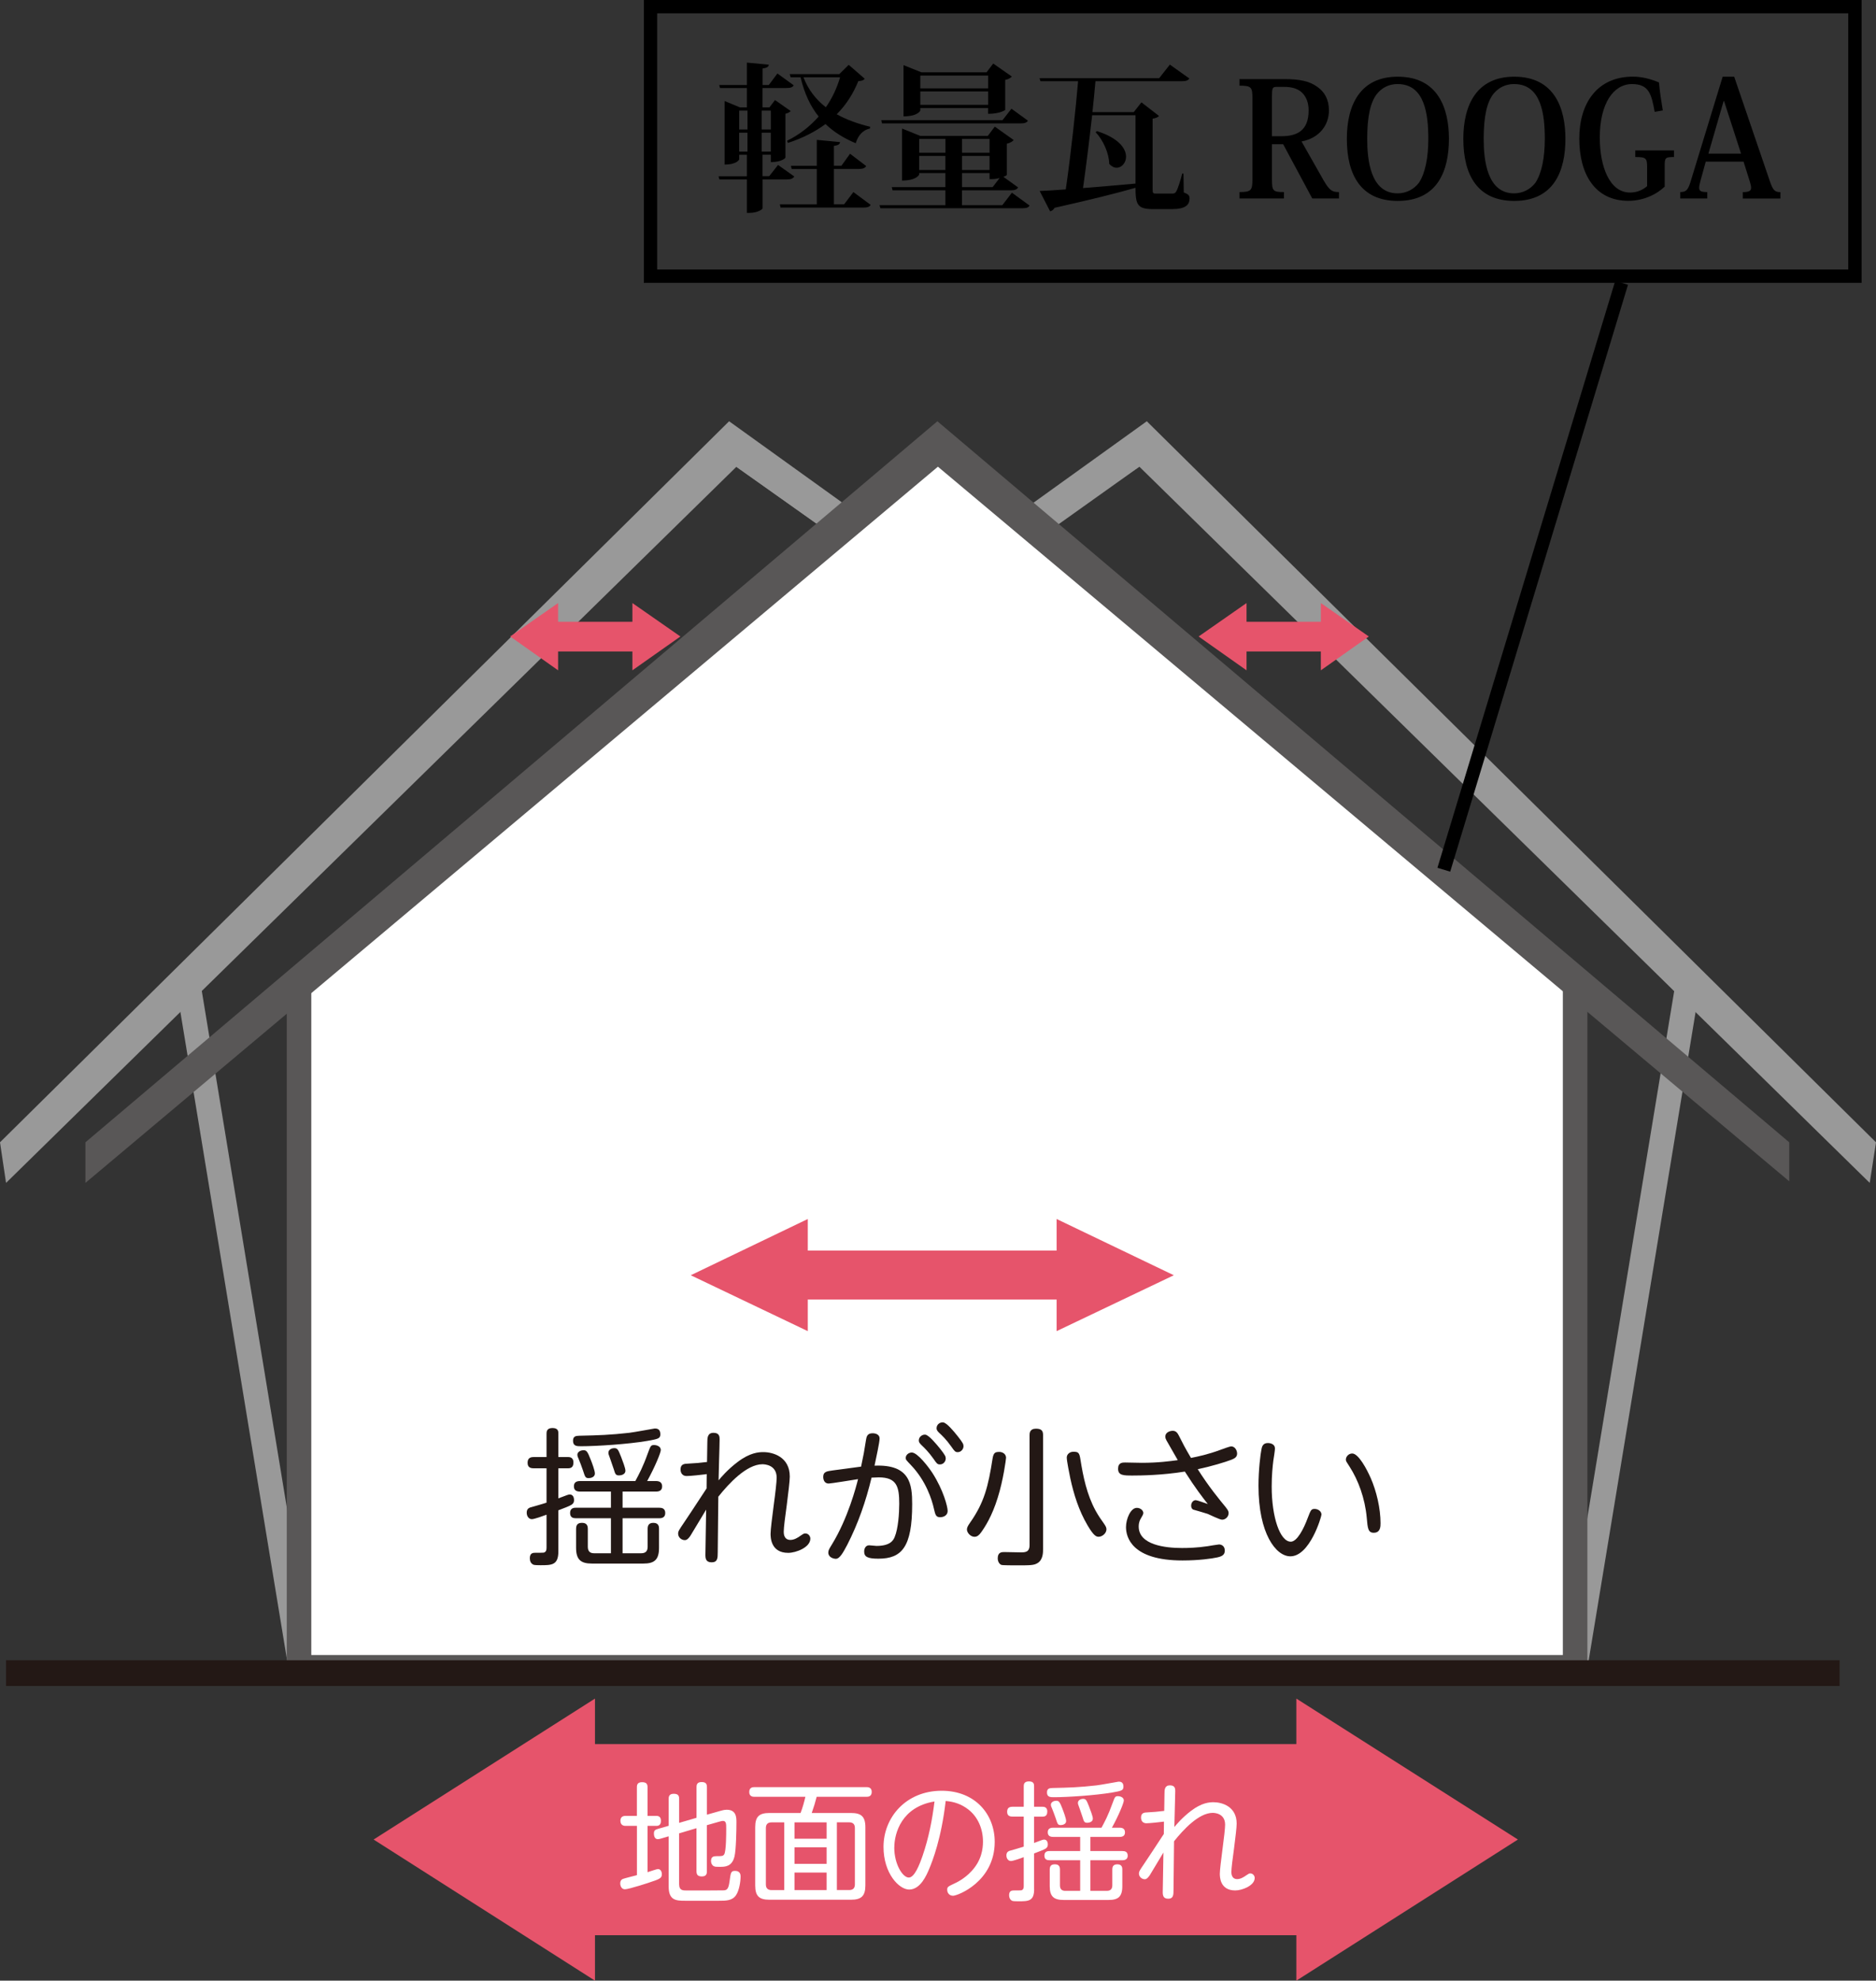 <?xml version="1.0" encoding="UTF-8"?><svg id="_レイヤー_2" xmlns="http://www.w3.org/2000/svg" viewBox="0 0 422.1 445.49"><rect x="0" y="0" width="422.1" height="445.49" fill="#333333" stroke="none"/><defs><style>.cls-1{stroke:#000;stroke-miterlimit:10;stroke-width:3px;}.cls-1,.cls-2,.cls-3,.cls-4{fill:none;}.cls-2{stroke:#231815;stroke-width:5.79px;}.cls-5,.cls-6,.cls-7,.cls-8,.cls-9,.cls-10{stroke-width:0px;}.cls-3{stroke:#595757;}.cls-3,.cls-4{stroke-linejoin:round;stroke-width:5.52px;}.cls-4{stroke:#999;}.cls-6{fill:#595757;}.cls-7{fill:#231815;}.cls-8{fill:#999;}.cls-9{fill:#fff;}.cls-10{fill:#e6546b;}</style></defs><g id="text"><polygon class="cls-10" points="341.53 413.75 291.68 382.05 291.68 392.28 133.87 392.28 133.87 382.05 84.06 413.75 133.87 445.49 133.87 435.27 291.68 435.27 291.68 445.49 341.53 413.75"/><path class="cls-9" d="M143.3,410.68h-2.51c-.27,0-1.17,0-1.2-1.14,0-1.11.9-1.11,1.2-1.11h2.51v-6.45c0-.34,0-1.13,1.14-1.13.93,0,1.26.35,1.26,1.13v6.45h1.96c.58,0,1.05.24,1.05,1.11,0,.73-.29,1.14-1.05,1.14h-1.96v10.41c.96-.29,2.07-.7,2.34-.7.58,0,.87.55.87,1.14,0,.78-.26,1.05-2.25,1.69-.26.12-5.16,1.72-6.06,1.72-.79,0-1.05-.84-1.05-1.31,0-.81.5-.98.67-1.04.29-.12,2.6-.7,3.09-.83v-11.07ZM152.81,423.86c0,1.35.88,1.35,1.69,1.35,1.43,0,8.05,0,8.2-.03.82,0,1.2-.24,1.43-1.9.29-2.15.32-2.48,1.28-2.48,1.22,0,1.22,1,1.22,1.26,0,1.22-.32,3.16-1.02,4.2-.85,1.26-2.25,1.26-3.85,1.26h-7.64c-2.04,0-3.67-.11-3.67-3.2v-11.29l-1.9.55c-.23.06-.41.09-.55.09-.72,0-.87-.81-.87-1.26,0-.73.32-.88.9-1.05l2.42-.7v-6.06c0-.32,0-1.14,1.11-1.14.93,0,1.25.33,1.25,1.14v5.4l3.91-1.14v-6.91c0-.32,0-1.13,1.11-1.13.88,0,1.23.29,1.23,1.13v6.21l2.97-.84c.32-.09.9-.27,1.49-.27,2.18,0,2.18,1.79,2.18,2.84,0,1.74-.08,6.27-.44,7.67-.55,2.33-2.19,2.33-3.21,2.33s-1.23,0-1.54-.2c-.41-.29-.53-.76-.53-1.11,0-1.02.64-1.09,1.25-1.09,1.17,0,1.46,0,1.73-.43.44-.79.44-4.64.44-5.75s0-1.75-.76-1.75c-.09,0-.44.06-.73.15l-2.86.81v10.35c0,.38,0,1.18-1.11,1.18-.88,0-1.23-.33-1.23-1.18v-9.67l-3.91,1.16v11.51Z"/><path class="cls-9" d="M191.47,407.78c2.25,0,3.24.74,3.24,3.21v13.06c0,2.39-.9,3.24-3.24,3.24h-18.34c-2.31,0-3.21-.81-3.21-3.24v-13.06c0-2.44.93-3.21,3.21-3.21h7c.5-1.33.76-2.3,1.08-3.64h-11.43c-.29,0-1.2,0-1.2-1.07s.79-1.11,1.2-1.11h25.13c.32,0,1.23,0,1.23,1.07s-.81,1.11-1.23,1.11h-11.16c-.38,1.46-.55,1.99-1.11,3.64h8.83ZM176.46,409.89h-2.86c-.87,0-1.28.44-1.28,1.29v12.65c0,.88.44,1.29,1.28,1.29h2.86v-15.22ZM185.99,413.57v-3.68h-7.23v3.68h7.23ZM185.99,419.22v-3.73h-7.23v3.73h7.23ZM185.99,421.18h-7.23v3.94h7.23v-3.94ZM188.3,409.89v15.22h2.77c.84,0,1.28-.41,1.28-1.29v-12.65c0-.85-.41-1.29-1.28-1.29h-2.77Z"/><path class="cls-9" d="M214.4,426.39c-.82,0-1.28-.67-1.28-1.33s.18-.74,1.66-1.44c.38-.17,2.22-1.02,3.82-2.77,2.25-2.41,2.57-5.01,2.57-6.64,0-2.86-1.14-5.58-3.35-7.26-1.49-1.14-3.12-1.72-5.04-1.87-.99,8.52-2.97,13.49-3.7,15.25-.58,1.37-1.95,4.67-4.52,4.67-2.27,0-5.77-3.62-5.77-9.6,0-6.64,5.07-12.62,13.09-12.62,7.58,0,11.93,5.34,11.93,11.49,0,8.95-8.34,12.13-9.39,12.13ZM201.21,415.54c0,3.77,1.89,6.76,3.27,6.76,1.28,0,2.39-2.83,3.12-4.95,1.35-3.94,2.16-8.02,2.66-12.16-7.41,1.22-9.04,7.15-9.04,10.35Z"/><path class="cls-9" d="M232.68,424.93c0,2.71-1.31,2.71-3.53,2.71-.38,0-1.23,0-1.43-.11-.49-.26-.67-.74-.67-1.26,0-1.07.67-1.07,1.17-1.07.61,0,1.46,0,1.57-.03.44-.11.55-.46.55-.96v-6.5c-.61.24-2.39.87-2.88.87-.61,0-1.02-.58-1.02-1.24,0-.76.41-.91.64-1.03.09-.02,2.77-.78,3.26-.96v-6.76h-2.56c-.85,0-1.17-.41-1.17-1.07,0-.55.17-1.14,1.17-1.14h2.56v-4.58c0-.35,0-1.13,1.17-1.13s1.16.7,1.16,1.13v4.58h1.95c.76,0,1.02.5,1.02,1.05s-.15,1.17-1.02,1.17h-1.95v5.92c1.89-.72,2.04-.76,2.25-.76.73,0,.84.73.84,1.11,0,.5-.2.7-.52.94-.44.26-1.37.61-2.57,1.07v8.08ZM247.84,411.09c.7-1.31,1.46-2.66,2.48-5.51.53-1.44.58-1.58,1.23-1.58.53,0,1.31.27,1.31.96,0,.55-1.19,3.45-2.68,6.13h1.75c.81,0,1.19.37,1.19,1.05,0,.76-.49,1.02-1.19,1.02h-6.59v3.18h7.2c.53,0,1.2.11,1.2,1.05s-.85,1.02-1.2,1.02h-7.2v6.88h3.67c.79,0,1.26-.35,1.26-1.24v-3.53c0-.62.17-1.2,1.14-1.2,1.11,0,1.11.85,1.11,1.2v3.73c0,2.39-.96,3.09-3.09,3.09h-10.12c-2.18,0-3.12-.76-3.12-3.09v-3.73c0-.94.44-1.2,1.19-1.2,1.05,0,1.11.78,1.11,1.2v3.53c0,.96.53,1.24,1.22,1.24h3.33v-6.88h-6.85c-.55,0-1.2-.11-1.2-1.05,0-1.02.85-1.02,1.2-1.02h6.85v-3.18h-6.09c-1,0-1.2-.53-1.2-1.05,0-.59.29-1.02,1.2-1.02h10.9ZM252.77,401.87c0,.85-.44.94-2.56,1.31-3.76.64-10.06,1.05-13.06,1.05-.79,0-1.58,0-1.58-1.07,0-.97.67-.97,1.26-1,3.85-.09,6.01-.15,9.89-.59.79-.08,4.9-.84,4.96-.84.32,0,1.1,0,1.1,1.13ZM239.07,406.89c.26.67.81,2.13.81,2.7,0,.74-.84.91-1.19.91-.67,0-.73-.2-1.14-1.48-.26-.81-.67-1.81-.9-2.4-.09-.15-.2-.43-.2-.72,0-.46.5-.87,1.23-.87.52,0,.76.17,1.4,1.87ZM245.04,406.34c.26.69.85,2.18.85,2.7,0,.83-.97.94-1.26.94-.67,0-.76-.29-1.02-1.16-.23-.74-.64-1.84-.7-2.05-.35-.93-.38-1.05-.38-1.26,0-.69.79-.91,1.11-.91.67,0,.79.18,1.4,1.73Z"/><path class="cls-9" d="M261.89,409.72c-.84.11-3.21.37-3.94.37-1.17,0-1.22-1.05-1.22-1.28,0-1.11.79-1.14,1.49-1.17,1.43-.09,2.1-.12,3.73-.33l.06-3.88c0-.87.03-1.87,1.23-1.87s1.19.85,1.19,1.29c0,1.28-.2,6.91-.2,8.08.44-.52,1.72-2.07,3.7-3.59,2.48-1.9,4.2-1.98,5.13-1.98,1.87,0,5.19.93,5.19,4.81,0,.85-.29,3.18-.58,5.49-.32,2.3-.61,4.57-.61,5.36,0,.32,0,1.63,1.31,1.63.73,0,1.43-.41,2.07-.87.53-.35.61-.41.88-.41.58,0,.99.52.99,1.02,0,1.72-2.83,2.81-4.38,2.81-3.47,0-3.47-3.12-3.47-3.77,0-.87.32-3.24.61-5.57.32-2.36.58-4.67.58-5.45,0-2.6-2.45-2.66-2.8-2.66-3.12,0-6.64,3.82-8.69,6.39-.03,1.74-.09,9.41-.12,10.96,0,1.11-.03,1.96-1.19,1.96s-1.26-.79-1.23-1.7l.15-8.69c-.5.81-2.74,4.58-3.09,5.14-.53.78-.87.87-1.11.87-.61,0-1.31-.5-1.31-1.29,0-.46.15-.67,1.23-2.27,1.19-1.78,1.52-2.27,4.37-6.62l.03-2.79Z"/><polygon class="cls-4" points="93.71 211.8 67.28 375.01 354.4 375.01 379.66 221.88 257.53 100.83 93.71 211.8"/><polygon class="cls-4" points="328.95 216.95 354.81 375.01 67.65 375.01 42.24 220.65 164.53 100.83 328.95 216.95"/><polygon class="cls-8" points="342.8 231.05 343.16 223.47 164.05 94.75 0 256.93 1.36 266.06 165.71 104.97 342.8 231.05"/><polygon class="cls-8" points="79.28 231.05 78.9 223.47 258.03 94.75 422.1 256.93 420.69 266.06 256.36 104.97 79.28 231.05"/><polygon class="cls-9" points="354.4 220.65 354.4 375.01 67.28 375.01 67.28 221.25 210.99 100.35 354.4 220.65"/><polygon class="cls-3" points="354.4 220.65 354.4 375.01 67.28 375.01 67.28 221.25 210.99 100.35 354.4 220.65"/><polygon class="cls-6" points="402.58 265.7 402.58 256.93 210.91 94.75 19.22 256.93 19.22 266.06 211.03 104.97 402.58 265.7"/><polygon class="cls-10" points="153.09 143.16 142.29 135.64 142.29 139.86 125.57 139.86 125.57 135.64 114.79 143.16 125.57 150.77 125.57 146.53 142.29 146.53 142.29 150.77 153.09 143.16"/><line class="cls-2" x1="413.91" y1="376.32" x2="1.36" y2="376.32"/><polygon class="cls-10" points="264.11 286.83 237.74 274.18 237.74 281.28 181.75 281.28 181.75 274.18 155.42 286.83 181.75 299.4 181.75 292.3 237.74 292.3 237.74 299.4 264.11 286.83"/><path class="cls-7" d="M125.63,348.95c0,3.1-1.5,3.1-4.03,3.1-.44,0-1.4,0-1.63-.14-.57-.29-.76-.83-.76-1.43,0-1.23.76-1.23,1.33-1.23.7,0,1.67,0,1.8-.03.5-.14.63-.53.63-1.1v-7.43c-.7.26-2.73,1-3.3,1-.7,0-1.16-.67-1.16-1.44,0-.86.46-1.03.73-1.17.1-.03,3.16-.89,3.73-1.1v-7.73h-2.93c-.97,0-1.33-.46-1.33-1.23,0-.63.2-1.3,1.33-1.3h2.93v-5.23c0-.41,0-1.3,1.33-1.3s1.33.79,1.33,1.3v5.23h2.23c.87,0,1.16.57,1.16,1.2s-.16,1.33-1.16,1.33h-2.23v6.76c2.16-.84,2.33-.87,2.56-.87.83,0,.97.84.97,1.27,0,.57-.23.8-.6,1.06-.5.31-1.57.7-2.93,1.23v9.23ZM142.95,333.12c.8-1.49,1.66-3.03,2.83-6.3.6-1.63.67-1.8,1.4-1.8.6,0,1.5.31,1.5,1.11,0,.63-1.37,3.92-3.07,6.99h2c.93,0,1.37.43,1.37,1.2,0,.87-.57,1.17-1.37,1.17h-7.53v3.63h8.23c.6,0,1.37.14,1.37,1.2,0,1.13-.97,1.17-1.37,1.17h-8.23v7.87h4.2c.9,0,1.44-.41,1.44-1.44v-4.04c0-.69.2-1.36,1.29-1.36,1.27,0,1.27.96,1.27,1.36v4.26c0,2.74-1.1,3.54-3.53,3.54h-11.56c-2.5,0-3.57-.87-3.57-3.54v-4.26c0-1.06.5-1.36,1.37-1.36,1.2,0,1.27.89,1.27,1.36v4.04c0,1.1.6,1.44,1.4,1.44h3.8v-7.87h-7.83c-.63,0-1.36-.12-1.36-1.2,0-1.17.97-1.17,1.36-1.17h7.83v-3.63h-6.96c-1.14,0-1.37-.6-1.37-1.2,0-.67.33-1.17,1.37-1.17h12.46ZM148.58,322.59c0,.97-.5,1.07-2.93,1.5-4.3.74-11.49,1.2-14.92,1.2-.9,0-1.8,0-1.8-1.23,0-1.1.76-1.1,1.43-1.13,4.4-.1,6.86-.17,11.29-.67.9-.1,5.6-.96,5.66-.96.37,0,1.27,0,1.27,1.29ZM132.92,328.33c.3.77.93,2.43.93,3.1,0,.84-.97,1.03-1.37,1.03-.76,0-.83-.23-1.3-1.7-.3-.93-.76-2.07-1.03-2.73-.1-.17-.24-.51-.24-.84,0-.53.57-1,1.4-1,.6,0,.87.19,1.6,2.13ZM139.75,327.69c.3.8.97,2.5.97,3.1,0,.93-1.1,1.06-1.43,1.06-.77,0-.87-.33-1.17-1.33-.27-.83-.73-2.09-.8-2.33-.4-1.06-.43-1.2-.43-1.43,0-.8.9-1.04,1.26-1.04.77,0,.9.2,1.6,1.97Z"/><path class="cls-7" d="M159.02,331.56c-.97.14-3.66.43-4.5.43-1.33,0-1.4-1.2-1.4-1.47,0-1.26.9-1.29,1.7-1.32,1.63-.1,2.4-.14,4.26-.37l.07-4.43c0-1,.03-2.13,1.4-2.13s1.36.96,1.36,1.47c0,1.46-.23,7.9-.23,9.22.5-.6,1.96-2.36,4.23-4.09,2.83-2.16,4.8-2.26,5.86-2.26,2.13,0,5.93,1.06,5.93,5.5,0,.96-.33,3.63-.66,6.27-.37,2.62-.7,5.23-.7,6.13,0,.36,0,1.85,1.5,1.85.83,0,1.63-.46,2.36-1,.6-.4.7-.46,1-.46.67,0,1.13.6,1.13,1.17,0,1.97-3.23,3.2-4.99,3.2-3.96,0-3.96-3.56-3.96-4.3,0-1.01.36-3.7.7-6.37.37-2.69.67-5.33.67-6.23,0-2.96-2.8-3.03-3.2-3.03-3.57,0-7.6,4.37-9.93,7.3-.03,2-.1,10.77-.13,12.53,0,1.27-.03,2.23-1.37,2.23s-1.43-.89-1.4-1.93l.16-9.92c-.57.93-3.13,5.23-3.53,5.86-.6.9-1,1-1.27,1-.7,0-1.5-.57-1.5-1.46,0-.53.16-.77,1.4-2.6,1.37-2.04,1.74-2.6,5-7.57l.03-3.19Z"/><path class="cls-7" d="M193.74,329.89c.6-2.86.67-3.19,1.1-5.96.13-.74.23-1.56,1.5-1.56.76,0,1.57.33,1.57,1.16,0,.89-.8,4.47-1.14,6.13,8.03-.34,8.47,4.23,8.47,8.66,0,9.66-2.34,12.26-7.6,12.26-2.47,0-3.2-.44-3.2-1.61,0-.63.3-1.4,1.13-1.4.27,0,1.4.14,1.63.14,3.13,0,3.8-1.27,4.1-2,.8-1.89,1.03-5.36,1.03-7.49,0-3.8-.53-5.93-4.6-5.93-.5,0-1.13.06-1.63.06-1.27,5.3-3.03,10.36-5.46,15.1-.87,1.63-1.67,3.16-2.57,3.16-.57,0-1.7-.36-1.7-1.39,0-.53.2-.84.83-1.87,3.6-5.87,5.46-13.03,5.86-14.66-1.03.17-6.16.99-6.6.99-.97,0-1.23-.86-1.23-1.49,0-1.16.73-1.27,2.2-1.47l6.29-.84ZM209.83,331.36c2.43,3.8,3.39,7.53,3.39,8.46,0,1.3-1.36,1.44-1.66,1.44-.97,0-1.1-.53-1.4-1.8-.47-2.14-1.77-6.33-5.2-9.93-1.1-1.17-1.17-1.2-1.17-1.63,0-.63.63-1.2,1.37-1.2,1.27,0,3.77,3.26,4.67,4.66ZM211.56,325.89c1.13,1.44,1.23,1.73,1.23,2.16,0,.63-.5,1.33-1.3,1.33-.57,0-.73-.19-1.43-1.23-1.13-1.59-2-2.43-2.8-3.19-.46-.47-.53-.7-.53-.97,0-.89.9-1.4,1.5-1.3.8.14,2.36,2,3.33,3.2ZM215.56,323.13c1.13,1.43,1.23,1.73,1.23,2.16,0,.63-.54,1.33-1.3,1.33-.57,0-.74-.24-1.43-1.23-1.14-1.61-2.04-2.47-2.83-3.2-.46-.46-.5-.7-.5-.96,0-.91.87-1.4,1.5-1.3.8.1,2.36,1.97,3.33,3.2Z"/><path class="cls-7" d="M226.36,327.9c0,.29-.63,5.06-1.87,8.96-1.3,4.2-2.87,6.59-3.73,7.79-.43.6-.87,1.01-1.5,1.01-.9,0-1.7-.94-1.7-1.64,0-.4.16-.76.7-1.53,3.2-4.54,4.1-8.2,5.07-14.43.23-1.39.63-1.49,1.6-1.49.36,0,1.43.26,1.43,1.33ZM234.69,348.38c0,.8,0,2.4-1.2,3.17-.87.53-1.53.53-4.93.53-.54,0-2.94,0-3.24-.1-.5-.19-.83-.79-.83-1.49,0-1.4.93-1.4,1.5-1.4.03,0,3.53.07,3.63.07,1,0,2.03,0,2.03-1.63v-24.76c0-.4.03-1.43,1.44-1.43,1.27,0,1.6.5,1.6,1.43v25.62ZM243.09,328.22c.63,4,1.47,7.96,3.4,11.53.6,1.1,1.36,2.21,1.83,2.84.46.67.63.96.63,1.39,0,.9-.97,1.67-1.74,1.67-.5,0-1.06-.1-2.49-2.53-2-3.37-3.13-7.07-3.9-10.6-.16-.8-.8-3.89-.8-4.69,0-.73.67-1.3,1.47-1.3,1.1,0,1.37.17,1.6,1.7Z"/><path class="cls-7" d="M275.84,339.08c.46.57.6.9.6,1.23,0,.84-.7,1.5-1.47,1.5-.53,0-2.76-1.1-3.23-1.3-.46-.17-2.6-.77-3.03-.9-.2-.02-.7-.19-.7-.96,0-.6.4-1.23,1.04-1.23.3,0,2.13.67,2.7.87-1.17-1.5-2.77-3.54-5.16-7.3-5.13.83-9.96.89-11.72.89-2.07,0-3.3,0-3.3-1.53,0-1.4,1-1.4,1.57-1.4s3.23.07,3.77.07c3.73,0,6.3-.37,8.09-.6-.2-.34-2.33-4.04-2.56-4.47-.14-.26-.24-.5-.24-.86,0-.87.97-1.27,1.67-1.27.83,0,1.13.63,1.4,1.13.9,1.8,1.27,2.53,2.7,4.97,1.56-.31,3.8-.77,6.66-1.83.33-.14,2.13-.77,2.36-.77.9,0,1.36.93,1.36,1.63,0,.8-.6,1.1-1.26,1.37-1.37.53-4.56,1.5-7.6,2.14,2.53,3.99,4.8,6.72,6.36,8.62ZM265.98,348.18c1.33,0,3.43-.06,5.7-.4.27-.07,2.5-.4,2.6-.4.57,0,1.3.36,1.3,1.39s-.77,1.33-1.77,1.54c-1.1.24-4,.67-7.76.67-11.4,0-12.7-5.24-12.7-7.5,0-1.83,1.03-4.33,2.44-4.33.8,0,1.46.57,1.46,1.17,0,.27-.27.73-.57,1.23-.14.24-.47.8-.47,1.8,0,4.14,5.96,4.83,9.76,4.83Z"/><path class="cls-7" d="M286.87,325.76c0,.44-.3,2.36-.37,2.77-.16,1.3-.37,3.29-.37,5.83,0,6.87,1.87,12.4,4.3,12.4,1.44,0,2.94-3,3.77-5.24.73-1.92.83-2.13,1.6-2.13s1.53.53,1.53,1.27c0,.46-2.6,9.39-7,9.39-3.24,0-7.17-5.09-7.17-15.86,0-3.56.44-7.13.67-8.22.1-.5.27-1.4,1.43-1.4.77,0,1.6.34,1.6,1.2ZM308.39,332.39c1.33,3.03,2.23,6.9,2.23,10.2,0,.72,0,2.16-1.53,2.16-1.27,0-1.37-1-1.57-3.36-.4-4.43-1.93-8.47-3.8-11.4-.8-1.23-.9-1.36-.9-1.7,0-.67.63-1.37,1.43-1.37,1.43,0,3.33,3.63,4.13,5.46Z"/><path class="cls-5" d="M178.7,39.71c-.29.47-.76.65-1.69.65h-5.43v6.51c-.04.22-1.12,1.01-2.92,1.01h-.61v-7.52h-6.19l-.18-.72h6.37v-4.82h-1.73v1.04s-.47,1.15-3.28,1.15v-14.29l3.46,1.44h1.55v-4.36h-6.05l-.18-.68h6.23v-5.04l4.93.47c-.04.47-.4.72-1.4.86v3.71h1.4l1.94-2.59,3.67,2.66c-.29.47-.76.61-1.69.61h-5.33v4.36h1.55l1.26-1.66,3.53,2.48c-.18.22-.61.47-1.19.61v9.86c0,.11-.86,1.01-3.28,1.01v-1.66h-1.87v4.82h1.51l1.98-2.52,3.64,2.59ZM168.19,24.88h-1.87v4.25h1.87v-4.25ZM166.31,29.85v4.25h1.87v-4.25h-1.87ZM173.44,24.88h-2.05v4.25h2.05v-4.25ZM171.39,34.1h2.05v-4.25h-2.05v4.25ZM192.01,43.2l3.89,2.88c-.29.47-.76.61-1.76.61h-18.5l-.18-.72h8.32v-7.96h-5.65l-.18-.72h5.83v-5.83l5.22.5c-.04.47-.36.72-1.37.86v4.46h1.69l1.94-2.7,3.64,2.77c-.29.47-.76.65-1.73.65h-5.54v7.96h2.3l2.09-2.77ZM177.11,31.65c2.84-1.4,5.18-3.28,7.09-5.44-1.84-2.27-3.2-5.15-4.07-8.82h-2.23l-.22-.72h11.16l2.12-2.09,3.6,3.13c-.25.36-.61.47-1.44.54-1.12,2.77-2.7,5.29-4.86,7.45,2.27,1.26,4.82,2.16,7.52,2.81l-.04.4c-1.58.32-2.66,1.51-3.2,3.31-2.66-1.12-4.93-2.52-6.8-4.32-2.34,1.73-5.15,3.17-8.46,4.25l-.18-.5ZM180.78,17.39c1.08,2.81,2.84,5.04,5.04,6.73,1.44-2.05,2.48-4.32,3.2-6.73h-8.24Z"/><path class="cls-5" d="M227.69,43.35l3.96,2.88c-.25.47-.72.61-1.73.61h-31.82l-.22-.68h14.83v-3.35h-11.88l-.18-.72h12.06v-3.17h-5.9v.32c0,.11-.65,1.37-3.85,1.37v-11.7l4.1,1.66h15.19l1.58-2.09,4.25,3.02c-.22.29-.79.65-1.55.83v7.02c-.04.11-.32.25-.76.43l3.31,2.38c-.29.47-.72.65-1.73.65h-10.91v3.35h9.07l2.16-2.81ZM231.29,27.15c-.29.43-.72.61-1.69.61h-31.14l-.18-.72h27.28l2.02-2.59,3.71,2.7ZM207.07,24.3v.54c0,.07-.54,1.33-3.78,1.33v-11.52l4.03,1.62h14.65l1.51-1.98,4.17,2.92c-.22.29-.72.61-1.48.76v6.77s-1.12.86-3.85.86v-1.3h-15.26ZM212.72,31.25h-5.9v3.1h5.9v-3.1ZM206.81,38.24h5.9v-3.17h-5.9v3.17ZM222.33,17h-15.26v2.88h15.26v-2.88ZM207.07,23.58h15.26v-3.02h-15.26v3.02ZM222.65,31.25h-6.19v3.1h6.19v-3.1ZM222.65,38.24v-3.17h-6.19v3.17h6.19ZM216.46,38.92v3.17h6.88l1.58-2.05c-1.01.25-1.3.25-2.27.25v-1.37h-6.19Z"/><path class="cls-5" d="M266.28,39.03l.07,4.25c1.08.43,1.3.68,1.3,1.37,0,1.44-.94,2.38-3.96,2.38h-4.28c-3.49,0-3.92-1.01-3.92-4.79-4.25,1.22-10.01,2.66-18.21,4.5-.25.43-.61.72-1.01.79l-2.34-4.57c1.4-.04,3.42-.18,5.87-.36,1.15-7.88,2.27-18.39,2.77-24.33h-8.46l-.22-.68h26.92l2.41-3.06,4.39,3.13c-.29.43-.72.61-1.76.61h-19.37c-.18,1.98-.4,4.39-.68,6.95h9.29l1.73-2.2,3.96,3.06c-.25.29-.68.5-1.44.61v15.77c0,1.01.07,1.08.79,1.08h3.6c.4,0,.65-.04.9-.43.4-.65,1.01-2.66,1.37-4.07h.29ZM255.48,25.92h-9.75c-.61,5.47-1.37,11.59-2.05,16.38,3.53-.29,7.56-.61,11.81-1.01v-15.37ZM246.81,29.49c4.97,1.58,6.55,3.96,6.55,5.76,0,1.4-1.01,2.48-2.12,2.48-.54,0-1.15-.29-1.66-.86-.04-2.41-1.4-5.4-3.06-7.13l.29-.25Z"/><path class="cls-5" d="M288.93,17.79c3.46,0,5.65.43,7.49,1.76,1.62,1.15,2.59,2.84,2.59,5.29,0,3.31-2.16,6.23-6.16,6.98l5,8.82c1.33,2.27,1.94,2.56,3.42,2.56v1.44h-6.01l-6.55-12.2h-2.52v7.77c0,2.74.18,2.99,2.7,2.99v1.44h-10.01v-1.44c2.66,0,2.92-.36,2.92-3.02v-17.96c0-2.66-.25-2.95-2.92-2.95v-1.48h10.04ZM287.13,19.55c-.86,0-.94.36-.94,2.27v8.82h2.09c3.53,0,6.16-1.22,6.16-5.8,0-1.62-.47-3.02-1.48-4-.9-.83-2.12-1.3-4.03-1.3h-1.8Z"/><path class="cls-5" d="M303.04,31.22c0-7.6,2.99-13.97,11.45-13.97,9.21,0,11.52,7.34,11.52,13.97,0,7.13-2.52,13.97-11.52,13.97-8.24,0-11.45-5.8-11.45-13.97ZM309.74,21.21c-1.33,1.76-2.12,4.79-2.12,10.01,0,4.71.72,12.27,6.84,12.27,1.98,0,3.71-.94,4.82-2.41,1.4-2.16,2.09-5.62,2.09-9.86,0-5.4-.76-12.31-6.88-12.31-1.04,0-3.06.18-4.75,2.3Z"/><path class="cls-5" d="M329.25,31.22c0-7.6,2.99-13.97,11.45-13.97,9.21,0,11.52,7.34,11.52,13.97,0,7.13-2.52,13.97-11.52,13.97-8.24,0-11.45-5.8-11.45-13.97ZM335.95,21.21c-1.33,1.76-2.12,4.79-2.12,10.01,0,4.71.72,12.27,6.84,12.27,1.98,0,3.71-.94,4.82-2.41,1.4-2.16,2.09-5.62,2.09-9.86,0-5.4-.76-12.31-6.88-12.31-1.04,0-3.06.18-4.75,2.3Z"/><path class="cls-5" d="M372.3,25.17c-.72-4.07-1.33-6.26-5.11-6.26-4.21,0-7.24,4.46-7.24,12.02,0,6.59,2.23,12.38,6.8,12.38,1.73,0,2.95-.68,3.85-1.44v-4.21c0-2.09-.22-2.34-2.66-2.34v-1.48h8.71v1.48c-1.91,0-2.09.14-2.09,1.83v4.82c-1.91,1.84-4.9,3.2-8.17,3.2-7.56,0-11.05-6.05-11.05-14s4.03-13.93,12.06-13.93c2.09,0,4.03.54,5.87,1.3.18,2.09.5,4.14.86,6.3l-1.84.32Z"/><path class="cls-5" d="M392.32,36.36h-8.53l-1.12,4.07c-.22.79-.36,1.4-.36,1.8,0,.79.5.97,1.83.97v1.44h-6.08v-1.44c1.22,0,1.69-.4,2.23-2.05l7.31-23.9h2.59l7.99,23.4c.72,2.16,1.15,2.56,2.41,2.56v1.44h-8.46v-1.44c1.4,0,1.87-.29,1.87-.97,0-.36-.11-.83-.29-1.4l-1.4-4.46ZM391.74,34.56l-3.82-11.81h-.11l-3.42,11.81h7.34Z"/><line class="cls-1" x1="324.86" y1="195.62" x2="364.86" y2="63.62"/><rect class="cls-1" x="146.36" y="1.5" width="271" height="60.62"/><polygon class="cls-10" points="307.98 143.16 297.19 135.64 297.19 139.86 280.47 139.86 280.47 135.64 269.69 143.16 280.47 150.77 280.47 146.53 297.19 146.53 297.19 150.77 307.98 143.16"/></g></svg>